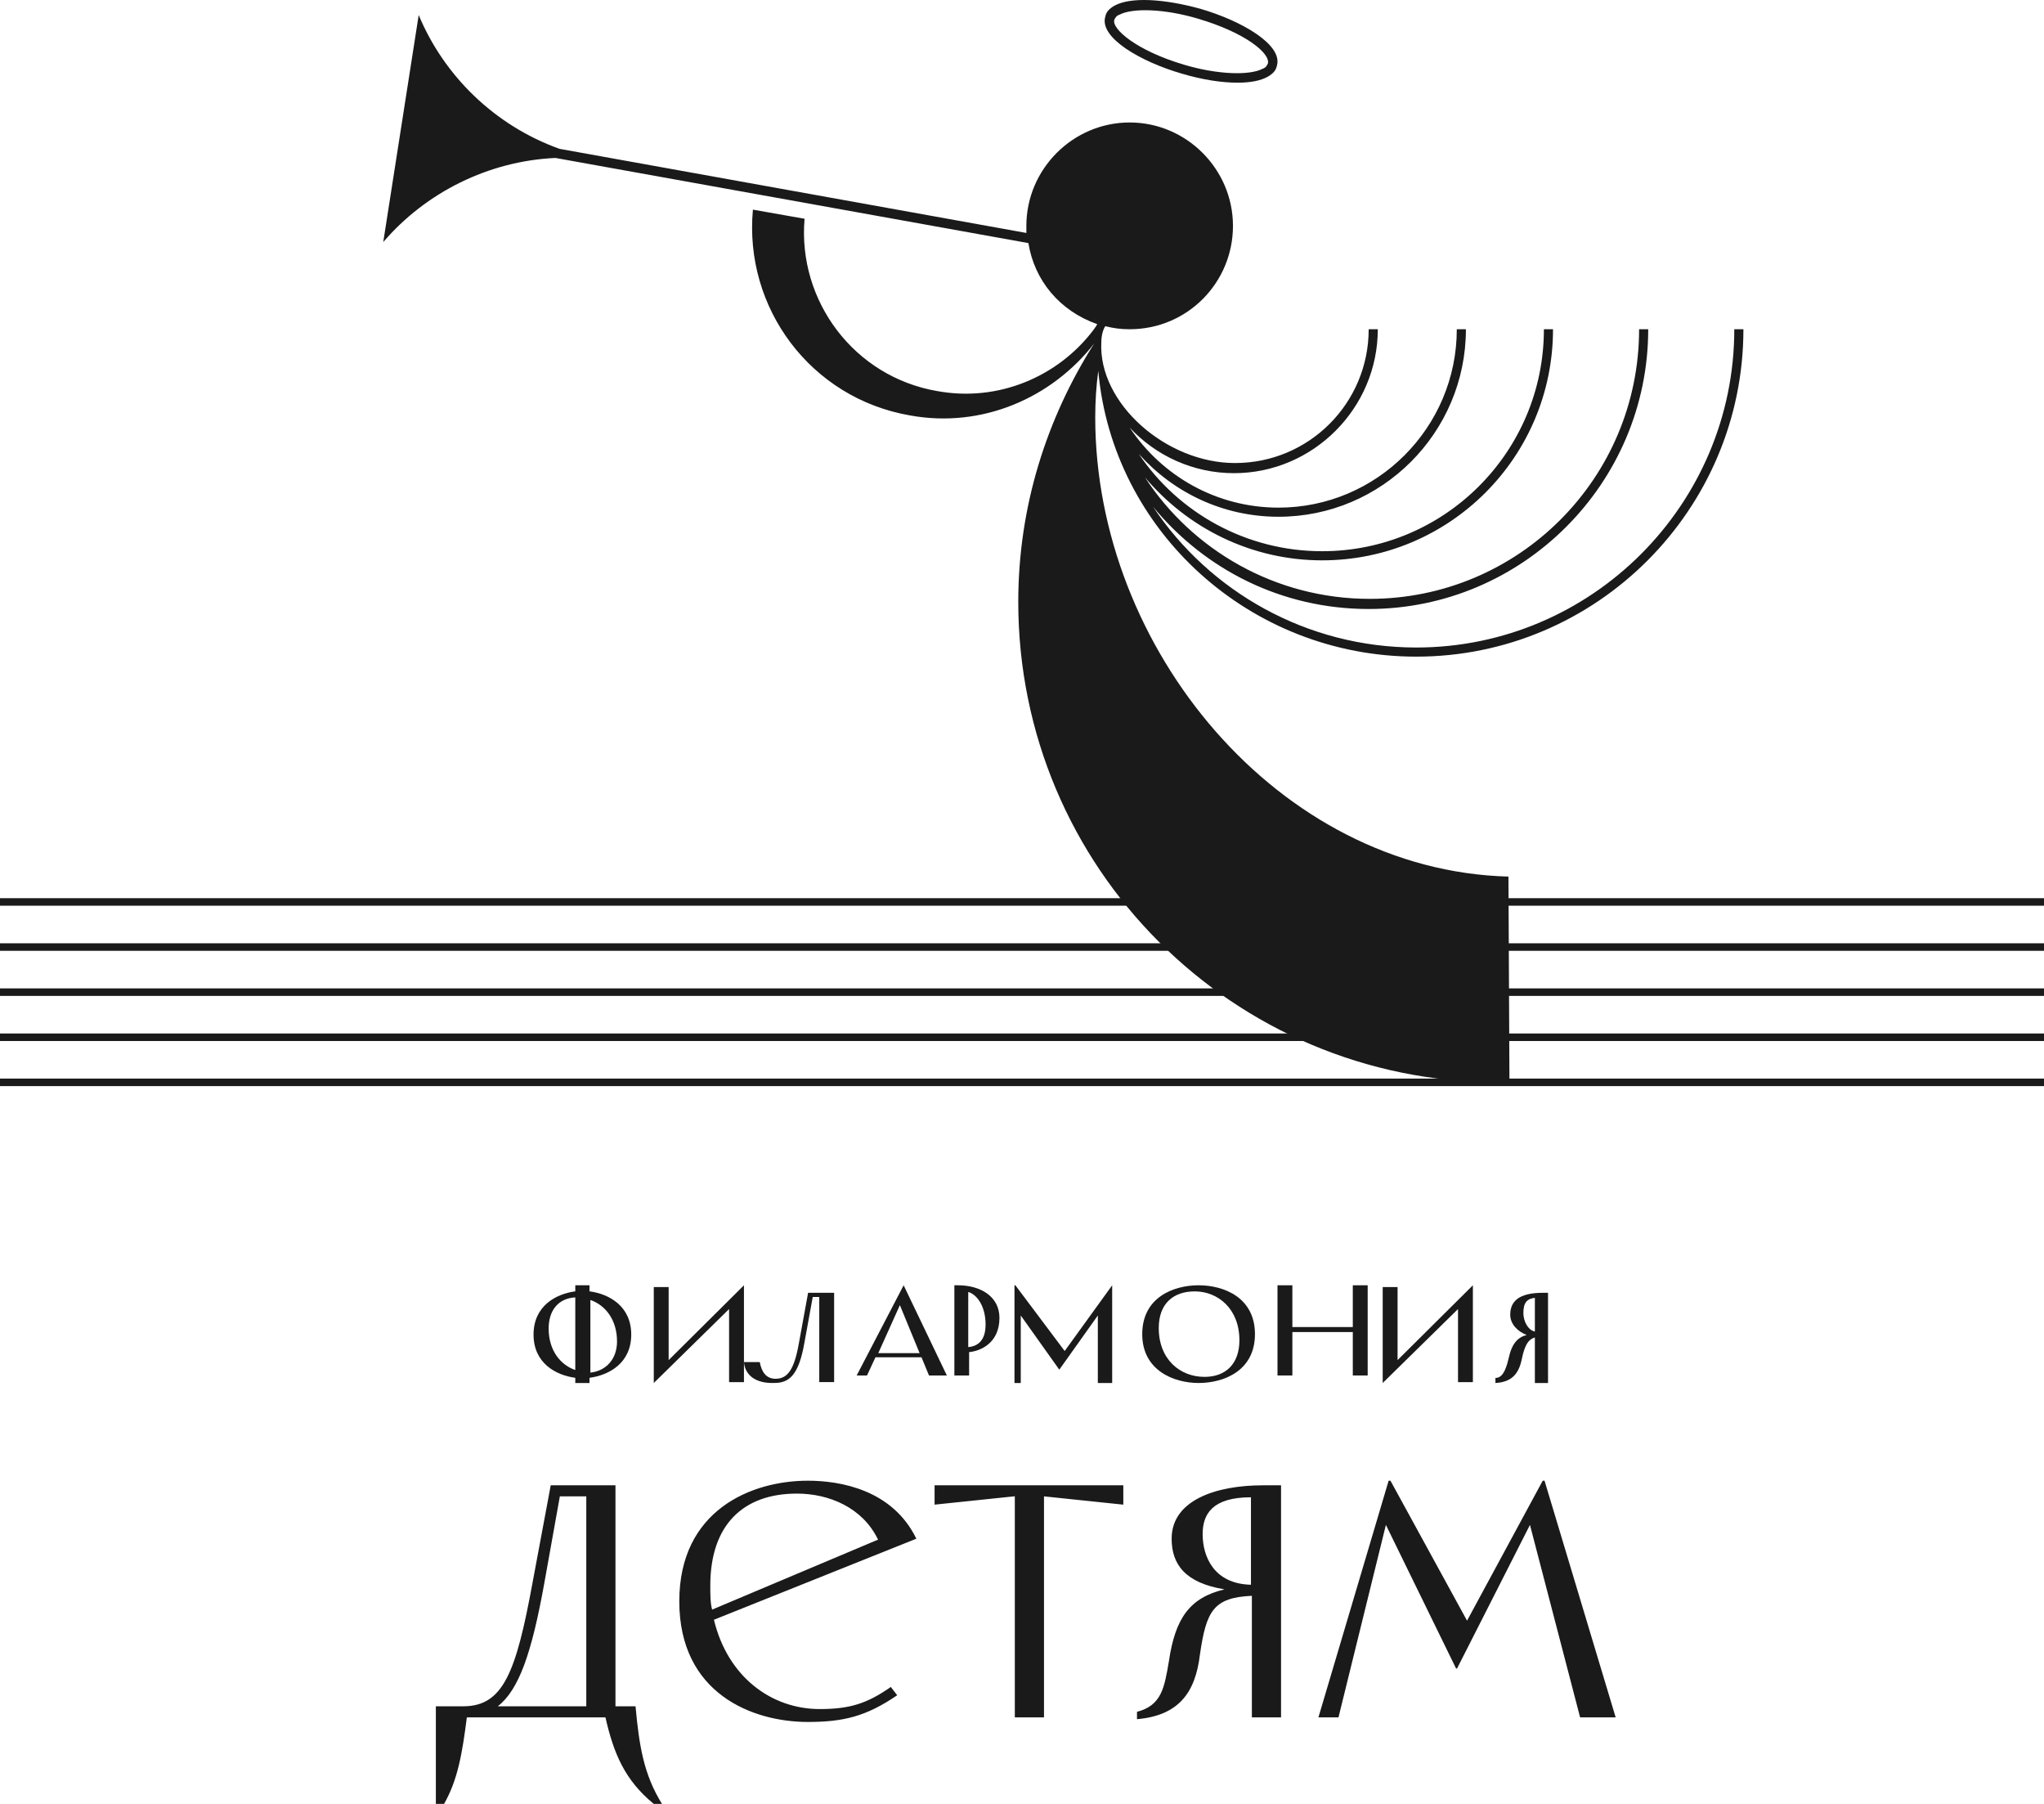 <svg width="272" height="240" viewBox="0 0 272 240" fill="none" xmlns="http://www.w3.org/2000/svg">
<path d="M82.109 178.478C82.109 175.602 80.573 173.646 78.564 172.956V182.619C80.691 182.389 82.109 180.779 82.109 178.478ZM76.555 182.274V172.611C74.309 172.726 73.009 174.336 73.009 176.752C73.009 179.628 74.546 181.584 76.555 182.274ZM76.555 183.31C73.955 182.965 71 181.354 71 177.558C71 173.761 73.955 172.15 76.555 171.805V171H78.445V171.805C81.046 172.15 84 173.761 84 177.558C84 181.354 81.046 182.965 78.445 183.31V184H76.555V183.31Z" fill="#1A1A1A"/>
<path d="M87 184V171.234H88.979V180.955L99 171V183.883H97.021V174.162L87 184Z" fill="#1A1A1A"/>
<path d="M99 181.217H101.103C101.35 182.549 101.969 183.438 103.206 183.438C104.814 183.438 105.68 182.216 106.299 178.774L107.536 172H111V183.882H109.021V172.555H108.155L107.041 178.663C106.299 182.883 105.062 183.993 103.082 183.993C100.485 184.104 99.124 182.883 99 181.217Z" fill="#1A1A1A"/>
<path d="M122.375 180.028L119.75 173.642L116.875 180.028H122.375ZM120.25 171L126 183H123.625L122.625 180.578H116.5L115.375 183H114L120.25 171Z" fill="#1A1A1A"/>
<path d="M131.154 176.222C131.154 173.778 130 172.222 128.846 171.889V179.222C130.231 179.111 131.154 178.222 131.154 176.222ZM127 171H127.462C130.577 171 133 172.556 133 175.333C133 178.778 130.346 179.778 128.962 179.889V183H127V171Z" fill="#1A1A1A"/>
<path d="M135 171H135.119L141.679 179.745L148 171V184H146.092V175.018L140.963 182.227L135.835 175.018V184H135V171Z" fill="#1A1A1A"/>
<path d="M160.276 183.187C163.121 183.187 164.931 181.446 164.931 178.312C164.931 174.134 162.086 171.813 158.983 171.813C156.138 171.813 154.198 173.437 154.198 176.687C154.198 180.866 157.043 183.187 160.276 183.187ZM152 177.5C152 172.625 156.138 171 159.5 171C162.862 171 167 172.625 167 177.5C167 182.375 162.862 184 159.5 184C156.267 184 152 182.375 152 177.5Z" fill="#1A1A1A"/>
<path d="M180.021 177.222H171.979V183H170V171H171.979V176.556H180.021V171H182V183H180.021V177.222Z" fill="#1A1A1A"/>
<path d="M184 184V171.234H185.979V180.955L196 171V183.883H194.021V174.162L184 184Z" fill="#1A1A1A"/>
<path d="M204.25 177.159V172.673C203.266 172.785 202.719 173.234 202.719 174.692C202.719 175.701 203.266 176.935 204.25 177.159ZM200.75 180.748C201.187 178.729 201.953 177.944 203.156 177.607C201.953 177.159 200.969 176.15 200.969 174.916C200.969 172.673 202.828 172 205.344 172H206V184H204.25V177.944C203.484 178.168 202.937 178.729 202.5 180.86C202.062 182.991 200.969 183.888 199 184V183.327C199.766 183.327 200.312 182.654 200.75 180.748Z" fill="#1A1A1A"/>
<path d="M184.789 197H185.032L195.223 215.621L205.294 197H205.536L215 228.484H210.268L203.595 202.88L193.889 221.991H193.767L184.425 202.88L178.116 228.484H175.447L184.789 197ZM166.468 210.843V199.205C161.372 199.205 160.038 201.41 160.038 204.105C160.038 207.046 161.494 210.721 166.468 210.843ZM155.549 221.011C156.398 215.254 158.339 212.558 162.95 211.456C157.733 210.598 155.913 208.148 155.913 204.718C155.913 199.573 161.858 197.613 168.046 197.613H170.472V228.484H166.59V212.313C161.494 212.558 160.523 214.273 159.674 220.154C159.067 225.177 156.883 228.239 151.302 228.729V227.749C154.578 226.892 154.942 224.564 155.549 221.011ZM134.923 199.083L124.367 200.185V197.613H149.482V200.185L138.927 199.083V228.484H135.044V199.083H134.923ZM94.763 214.151L116.845 204.84C114.782 200.553 110.293 198.715 106.046 198.715C98.888 198.715 94.52 202.88 94.52 210.966C94.52 212.068 94.52 213.293 94.763 214.151ZM90.395 213.048C90.395 200.92 99.98 197 107.502 197C111.87 197 118.786 198.225 121.94 204.718L95.005 215.499C96.825 223.094 102.649 227.382 109.08 227.382C113.083 227.382 115.389 226.647 118.543 224.442L119.393 225.544C115.267 228.362 112.234 229.097 107.502 229.097C100.101 229.097 90.395 225.299 90.395 213.048ZM78.019 227.014V199.083H74.501L72.438 210.598C70.74 220.031 69.041 224.809 66.25 227.014H78.019ZM70.861 210.598L73.287 197.613H81.902V227.014H84.571C85.056 232.282 85.663 236.08 88.09 240H86.998C83.115 236.815 81.659 233.262 80.567 228.484H62.125C61.519 233.262 60.912 236.815 59.092 240H58V227.014H61.64C66.978 227.014 68.677 222.481 70.861 210.598Z" fill="#1A1A1A"/>
<path d="M188.468 87.362C212.458 87.362 232 67.808 232 43.804H230.787C230.787 67.134 211.784 86.148 188.468 86.148C173.913 86.148 160.975 78.731 153.427 67.404C160.301 75.764 170.544 81.024 182.134 81.024C202.62 81.024 219.331 64.302 219.331 43.804H218.118C218.118 63.628 202.08 79.675 182.269 79.675C169.735 79.675 158.684 73.202 152.349 63.493C158.01 70.236 166.5 74.551 175.935 74.551C192.916 74.551 206.663 60.796 206.663 43.804H205.45C205.45 60.121 192.242 73.337 175.935 73.337C165.827 73.337 156.797 68.213 151.541 60.391C156.123 65.516 162.727 68.752 170.139 68.752C183.886 68.752 195.072 57.559 195.072 43.804H193.859C193.859 56.885 183.212 67.538 170.139 67.538C161.918 67.538 154.64 63.358 150.328 56.885C153.832 60.661 158.818 62.953 164.209 62.953C174.722 62.953 183.347 54.323 183.347 43.804H182.134C182.134 53.649 174.182 61.605 164.344 61.605C155.179 61.605 146.15 53.649 146.554 45.557C146.554 44.344 146.958 43.535 147.093 43.4C148.171 43.669 149.115 43.804 150.328 43.804C158.01 43.804 164.074 37.601 164.074 30.049C164.074 22.498 157.875 16.294 150.328 16.294C142.78 16.294 136.581 22.498 136.581 30.049C136.581 30.319 136.581 30.724 136.581 30.993L74.451 19.801C65.825 16.699 59.086 10.091 55.717 2L51 32.207C56.66 25.599 65.016 21.419 73.911 21.014L136.85 32.342C137.659 37.331 141.028 41.377 146.015 43.13C145.88 43.4 145.476 43.939 145.476 43.939C140.759 50.142 132.807 53.514 124.721 52.03C113.669 50.142 106.122 40.029 107.066 29.105L100.192 27.892C98.979 40.972 107.874 52.974 121.082 55.267C130.651 57.02 139.95 52.974 145.611 45.692C139.276 55.671 135.503 67.404 135.503 80.08C135.503 115.411 164.074 144 199.385 144C199.924 144 200.328 144 200.867 144L200.733 116.625C170.139 115.816 145.745 86.283 145.745 55.537C145.745 53.379 145.88 51.356 146.15 49.333C148.036 70.64 166.366 87.362 188.468 87.362Z" fill="#1A1A1A"/>
<path d="M148.288 2.625C148.423 2.359 148.557 2.093 148.96 1.96C150.707 1.03 155.007 1.163 159.441 2.492C165.756 4.353 169.115 7.145 168.712 8.474C168.577 8.74 168.443 9.006 168.04 9.139C166.293 10.069 161.993 9.937 157.559 8.607C151.244 6.746 147.885 3.822 148.288 2.625ZM157.291 9.804C159.978 10.601 162.531 11 164.681 11C166.428 11 167.771 10.734 168.712 10.202C169.384 9.804 169.787 9.405 169.921 8.74C170.727 5.948 165.218 2.758 159.709 1.163C154.872 -0.166 150.438 -0.432 148.288 0.764C147.616 1.163 147.213 1.562 147.079 2.226C146.273 5.018 151.782 8.208 157.291 9.804Z" fill="#1A1A1A"/>
<path fill-rule="evenodd" clip-rule="evenodd" d="M272 120.5H0V119.5H272V120.5Z" fill="#1A1A1A"/>
<path fill-rule="evenodd" clip-rule="evenodd" d="M272 126.5H0V125.5H272V126.5Z" fill="#1A1A1A"/>
<path fill-rule="evenodd" clip-rule="evenodd" d="M272 132.5H0V131.5H272V132.5Z" fill="#1A1A1A"/>
<path fill-rule="evenodd" clip-rule="evenodd" d="M272 138.5H0V137.5H272V138.5Z" fill="#1A1A1A"/>
<path fill-rule="evenodd" clip-rule="evenodd" d="M272 144.5H0V143.5H272V144.5Z" fill="#1A1A1A"/>
</svg>
